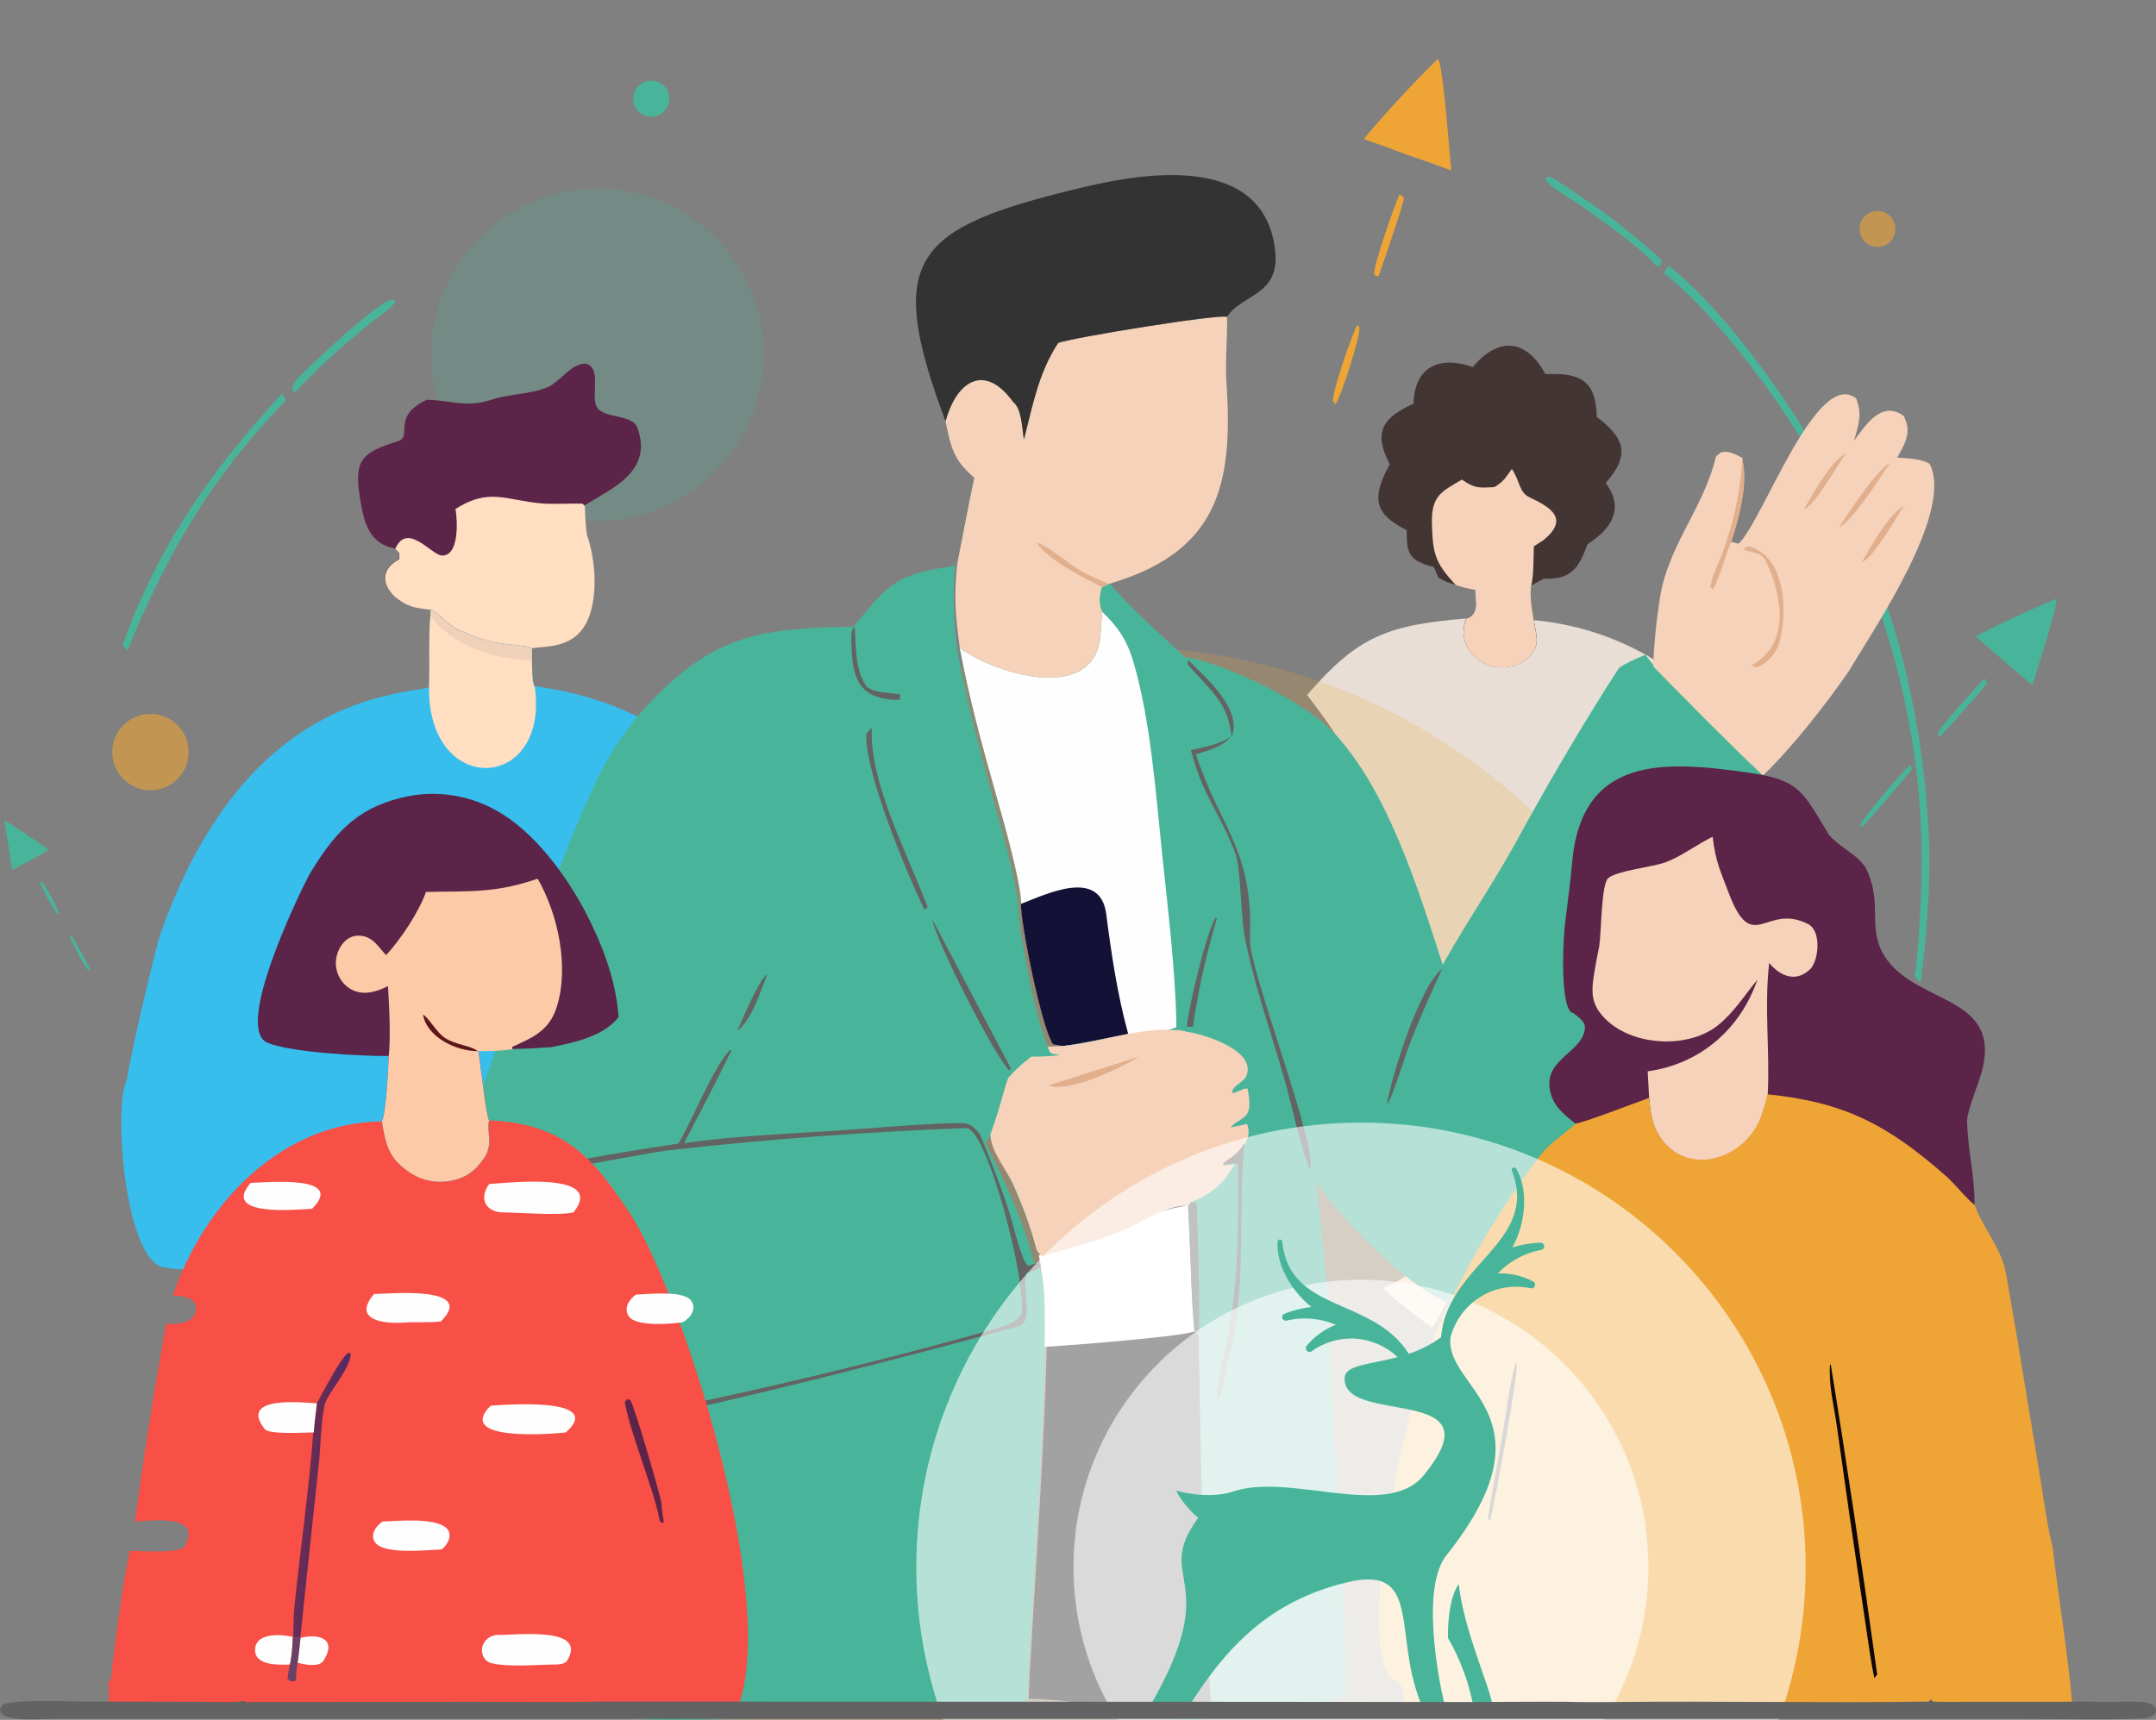 <svg width="480" height="383" viewBox="0 0 480 383" fill="none" xmlns="http://www.w3.org/2000/svg">
<rect x="0" y="0" width="480" height="383" fill="#808080" stroke="none"/>
<g clip-path="url(#clip0_7125_22578)">
<path d="M133 115.987C153.435 115.987 170 99.422 170 78.987C170 58.553 153.435 41.987 133 41.987C112.565 41.987 96 58.553 96 78.987C96 99.422 112.565 115.987 133 115.987Z" fill="#48B59A" fill-opacity="0.2"/>
<path d="M35.856 207.622C42.351 189.208 53.197 170.615 70.776 160.842C79.655 155.956 85.912 154.704 95.566 153.095C95.745 148.388 95.447 141.475 95.864 137.065L95.924 135.814C98.01 136.588 99.142 139.032 102.479 140.462C106.114 142.011 107.604 142.607 111.656 143.322C113.205 143.561 117.496 143.799 118.39 144.395V146.957C118.569 148.626 118.33 152.023 119.045 152.797C135.314 155.062 148.007 161.021 159.985 172.582C163.441 175.919 166.48 180.031 169.52 183.785C164.335 191.353 157.244 203.927 155.396 212.985C153.668 219.182 151.285 226.214 149.735 232.293C146.338 245.641 143.12 264.591 143.955 278.416L142.584 279.251C125.303 281.158 41.278 284.495 35.736 282.052C27.513 278.476 25.308 245.939 28.228 240.516C28.466 238.073 34.127 212.508 35.856 207.622Z" fill="#37BEED"/>
<path d="M95.03 89.034C100.751 89.154 103.731 90.941 109.75 88.915C113.206 87.783 118.271 87.783 121.906 86.234C124.588 85.101 127.269 80.87 130.309 80.99C134.122 81.705 131.441 88.26 132.871 90.584C134.242 93.265 140.737 92.193 141.869 95.172C145.624 105.124 135.731 108.938 130.428 112.394L130.13 112.573C130.249 114.718 130.309 117.162 130.666 119.188C132.514 124.491 133.169 132.655 130.785 138.019C128.7 142.607 125.065 143.739 120.297 144.097C119.821 144.157 118.807 144.157 118.39 144.335C117.556 143.739 113.206 143.501 111.656 143.263C107.604 142.548 106.055 141.952 102.479 140.402C99.142 138.972 97.95 136.529 95.924 135.754C92.23 135.337 90.501 135.099 87.641 132.655C84.721 129.676 85.019 126.458 88.833 124.491C88.833 122.704 89.131 123.478 87.939 122.167C82.159 121.095 81.026 116.268 80.252 111.5C78.643 102.502 80.371 100.834 88.535 98.271C92.051 97.318 86.986 92.729 95.03 89.034Z" fill="#5B2448"/>
<path d="M101.407 113.348C108.856 108.581 112.61 111.381 120.416 112.097C122.8 112.335 126.972 112.097 129.653 112.156L130.19 112.633C130.309 114.778 130.368 117.221 130.726 119.248C132.573 124.551 133.229 132.715 130.845 138.078C128.759 142.667 125.124 143.799 120.357 144.157C119.88 144.216 118.867 144.216 118.45 144.395C117.616 143.799 113.265 143.561 111.716 143.323C107.664 142.607 106.115 142.012 102.539 140.462C99.202 139.032 98.01 136.589 95.984 135.814C92.289 135.397 90.561 135.158 87.701 132.715C84.781 129.736 85.079 126.518 88.892 124.551C88.892 122.763 89.191 123.538 87.999 122.227C90.68 116.089 96.043 123.657 98.427 123.717C102.241 123.836 101.884 115.97 101.407 113.348Z" fill="#FFDEC2"/>
<path d="M95.924 135.873C98.01 136.648 99.142 139.091 102.479 140.521C106.114 142.071 107.604 142.667 111.656 143.382C113.206 143.62 117.496 143.859 118.39 144.454V147.017C118.569 148.685 118.33 152.082 119.046 152.857C122.263 175.025 98.129 177.587 95.686 156.79C95.566 155.598 95.507 154.347 95.507 153.155C95.686 148.447 95.388 141.534 95.805 137.125L95.924 135.873Z" fill="#FFDEC2"/>
<path d="M95.924 135.873C98.01 136.648 99.142 139.091 102.479 140.521C106.115 142.071 107.604 142.667 111.657 143.382C113.206 143.62 117.497 143.859 118.39 144.454V147.017C110.405 147.017 100.573 143.799 95.805 137.125L95.924 135.873Z" fill="#EFD1B9"/>
<path d="M171.35 170.496L171.54 170.781L172.823 173.535C174.2 173.44 176.195 173.203 177.477 173.535C178.332 174.485 178.189 174.01 178.189 174.96C176.29 177.145 167.029 177.477 169.688 181.989C170.638 182.559 171.493 182.416 172.585 182.274C172.918 182.511 173.487 182.939 173.772 183.176C175.292 181.989 175.767 181.989 177.714 181.989C177.952 183.366 178.142 185.028 178.427 186.405C180.279 188.353 181.989 188.828 183.841 190.395C187.165 193.197 191.012 198.516 191.202 202.933C191.344 206.352 188.78 208.727 187.545 211.624C189.635 213.381 191.914 215.186 193.434 217.465L193.529 220.885C195.904 222.072 198.753 223.307 199.608 225.966C200.558 228.863 198.041 231.095 195.951 232.663C194.859 233.47 193.719 234.8 192.484 235.37C189.92 236.509 186.5 236.509 184.126 238.172C182.701 239.169 181.324 240.974 180.326 242.398C178.332 245.248 176.195 248.192 174.627 251.327C172.728 255.079 172.158 259.353 170.733 263.247L170.496 263.485C166.791 266.667 166.031 264.815 162.897 262.487C161.615 261.538 160.142 260.113 159.05 258.973C158.053 257.928 157.673 256.266 156.675 255.601L156.295 255.839C155.631 260.35 161.662 262.677 163.752 265.812C167.076 270.704 168.928 276.355 171.825 281.532C169.071 284.049 164.654 287.326 161.615 289.748C154.728 278.255 151.594 259.4 150.549 246.055C149.884 235.037 152.449 219.982 155.156 209.297C156.39 204.452 158.29 198.896 159.667 193.909C161.14 186.69 166.791 176.67 170.923 170.638L171.35 170.496Z" fill="#FEF1E0"/>
<path d="M178.237 281.532C181.941 278.872 187.688 273.268 192.247 273.648C193.862 273.791 195.571 275.833 197.044 276.498C203.123 278.635 208.109 276.498 208.252 285.189C206.257 291.22 202.03 294.877 196.569 297.726C195.096 301.098 194.479 303.71 194.289 307.462C193.149 307.272 193.102 307.082 192.247 307.462C191.914 307.082 189.635 302.713 189.207 302.001C185.313 295.209 181.704 288.513 178.237 281.532Z" fill="#FDBDA6"/>
<path d="M173.963 279.632C173.868 276.165 174.627 274.93 174.627 271.891C174.627 269.991 170.828 265.574 172.348 263.437C174.105 262.772 177.619 264.34 178.569 264.197C184.031 263.437 184.506 260.683 190.632 263.342C195.476 265.432 197.234 269.896 202.315 271.273C204.927 271.938 208.252 271.986 210.911 272.223C213.713 272.508 220.172 271.368 222.167 273.221C223.117 277.067 211.149 282.576 208.252 285.188C208.109 276.497 203.123 278.635 197.044 276.497C195.571 275.88 193.862 273.79 192.247 273.648C187.688 273.268 181.941 278.872 178.237 281.532C177.667 280.487 177.145 279.347 176.575 278.302L173.963 279.632Z" fill="#FEF1E0"/>
<path d="M287.23 177.287C295.589 177.999 287.04 186.738 285.093 188.97C284.238 189.92 283.431 193.814 282.196 195.714C281.484 195.239 281.436 195.144 281.009 194.479C277.495 189.54 279.204 185.361 283.051 181.371C284.476 179.947 285.426 178.427 287.23 177.287Z" fill="#FEF1E0"/>
<path d="M280.867 159.145C282.196 159.193 284.191 159.383 284.571 160.807C283.764 162.66 279.964 164.417 278.112 165.414C276.782 165.936 275.405 165.984 274.313 164.987C272.983 161.472 278.539 159.953 280.867 159.145Z" fill="#FEF1E0"/>
<path d="M268.614 281.579C270.798 281.864 280.677 283.764 281.484 285.426L281.294 285.901C280.344 286.471 280.819 286.376 279.774 286.281C278.16 286.091 277.352 286.043 275.738 285.521L277.59 285.711C275.548 285.236 269.944 284.286 268.566 282.719C268.376 282.434 268.519 282.007 268.614 281.579Z" fill="#FB7150"/>
<path d="M308.269 286.708C316.058 283.669 326.791 272.651 330.97 265.194C328.121 276.355 324.939 285.711 318.907 295.684C316.438 293.974 309.932 289.083 308.174 286.993L308.269 286.708Z" fill="#FEF1E0"/>
<path d="M177.809 332.775C175.957 325.652 181.086 319.193 183.508 327.741C182.891 329.831 179.899 332.348 177.809 332.775Z" fill="#FFFEFE"/>
<path d="M146.132 325.651C146.94 325.841 148.412 326.126 148.744 326.886C149.409 328.643 149.362 338.047 149.029 339.377C148.269 340.326 147.89 340.374 146.75 340.896C143.045 340.469 143.615 336.005 143.615 333.06C143.568 330.211 142.95 326.601 146.132 325.651Z" fill="#FFFEFE"/>
<path d="M411.374 117.352L412.419 116.545C423.105 137.157 428.614 164.227 429.469 187.26C429.849 197.614 428.899 208.584 427.616 218.89L426.192 217.275C426.857 215.518 427.427 204.642 427.521 202.363C429.279 171.493 423.39 145.563 411.374 117.352Z" fill="#48B59A"/>
<path d="M27.285 143.716C35.169 121.49 47.042 104.82 62.762 87.628L63.711 89.101C47.137 106.15 37.401 122.962 28.378 144.809L27.285 143.716Z" fill="#48B59A"/>
<path d="M400.611 227.675C401.181 221.454 398.569 198.326 397.334 192.627C394.627 180.516 390.875 168.833 382.707 159.24C372.306 146.987 357.441 139.578 341.484 138.106C341.721 139.626 342.386 142.285 342.006 143.662C340.819 147.889 335.547 149.409 331.701 148.222C329.421 147.509 327.569 145.895 326.571 143.805C325.574 141.715 325.669 139.863 326.429 137.726C308.904 139.246 302.398 141.573 291 154.776C294.039 158.765 297.269 162.992 299.549 167.456C310.329 183.651 317.833 210.246 313.986 229.575C313.749 230.525 313.559 230.667 313.796 231.475C325.147 232.805 337.637 231.142 349.035 230.81C367.889 230.288 386.744 231.19 405.408 227.96C405.36 227.818 400.611 227.723 400.611 227.675Z" fill="#E8DED6"/>
<path d="M327.901 81.733C333.553 74.942 339.822 75.417 344.048 83.3C351.599 83.016 355.351 84.535 355.494 92.846C361.763 97.596 362.998 101.3 357.488 107.569C361.098 112.365 359.626 116.64 355.019 120.059C354.496 120.439 353.974 120.819 353.452 121.199C351.41 126.566 349.89 129.083 343.621 128.893L340.914 130.412C340.486 132.549 341.151 135.969 341.484 138.106C341.721 139.626 342.386 142.285 342.006 143.663C340.819 147.889 335.547 149.409 331.7 148.222C329.421 147.509 327.569 145.895 326.571 143.805C325.574 141.715 325.669 139.863 326.429 137.726C329.373 136.776 328.471 134.022 328.423 131.315C326.571 130.982 325.859 130.84 324.102 130.222C322.25 129.7 321.917 129.557 320.255 128.655L319.258 126.328C313.796 124.808 313.131 123.526 313.179 118.064C306.387 114.693 305.295 111.321 308.857 104.434C309.047 104.102 309.237 103.722 309.427 103.389C305.675 96.361 307.717 93.036 314.698 89.902C314.936 81.448 320.587 79.216 327.901 81.733Z" fill="#443535"/>
<path d="M332.698 108.471C334.74 107.284 335.215 106.334 336.592 104.434C338.492 107.284 338.159 109.706 340.629 110.798C345.331 113.03 349.415 115.547 343.621 120.296C342.956 120.724 342.101 121.246 341.484 121.674C341.389 124.333 341.484 127.943 340.914 130.46C340.486 132.597 341.151 136.016 341.484 138.153C341.721 139.673 342.386 142.333 342.006 143.71C340.819 147.937 335.547 149.456 331.701 148.269C329.421 147.557 327.569 145.942 326.571 143.852C325.574 141.763 325.669 139.911 326.429 137.773C329.373 136.824 328.471 134.069 328.424 131.362C326.571 131.03 325.859 130.887 324.102 130.27C319.353 125.188 318.973 123.193 318.783 116.26C318.735 110.418 320.92 109.468 325.479 106.809C328.376 108.803 329.183 108.661 332.698 108.471Z" fill="#F5D2B9"/>
<path d="M371.481 59.175C385.919 70.478 404.203 97.406 411.612 113.838C410.994 114.218 410.662 114.408 410.187 114.93C403.443 98.641 384.446 71.76 370.484 60.885C370.816 60.077 371.006 59.887 371.481 59.175Z" fill="#48B59A"/>
<path d="M368.679 59.175C364.595 54.473 356.996 49.486 351.962 45.782C350.537 44.737 344.078 41.175 344.078 39.751C344.648 39.323 344.316 39.466 345.076 39.371C347.118 40.321 349.445 42.173 351.392 43.407C358.231 47.824 363.692 52.288 369.724 57.703C369.819 58.7 370.009 58.7 369.534 59.27L368.679 59.175Z" fill="#48B59A"/>
<path d="M65.089 86.869C65.089 85.064 66.608 83.924 67.796 82.737C70.075 80.505 84.56 66.732 87.315 66.779C87.79 66.779 87.647 66.779 87.98 67.159C87.695 68.252 83.943 70.816 82.756 71.719C76.677 76.563 70.93 81.835 65.564 87.439L65.089 86.869Z" fill="#48B59A"/>
<path d="M457.859 133.326C458.145 135.029 453.221 150.201 452.475 152.518C450.507 151.019 448.318 149.079 446.421 147.44L439.834 141.7C445.754 138.682 451.743 135.874 457.859 133.326Z" fill="#48B59A"/>
<path d="M441.813 151.089C442.321 151.779 442.269 151.433 442.324 152.183C441.304 153.712 433.339 162.643 431.879 164.043C431.444 163.617 431.591 163.795 431.363 163.246C431.866 162.024 440.485 152.452 441.813 151.089Z" fill="#48B59A"/>
<path d="M425.308 170.314C425.463 170.599 425.561 170.834 425.692 171.148C425.223 172.098 415.344 183.593 414.497 184.167C414.288 183.886 414.345 183.935 414.264 183.564C414.801 182.07 423.807 171.528 425.308 170.314Z" fill="#48B59A"/>
<path d="M320.053 13.176C320.101 13.223 320.148 13.223 320.196 13.271C321.241 14.221 322.76 34.785 323.093 37.967C319.246 36.447 314.877 35.07 310.887 33.597C308.94 32.743 305.758 31.793 303.621 30.938C307.99 25.666 315.162 17.925 320.053 13.176Z" fill="#EFA535"/>
<path d="M311.552 43.333C312.17 43.571 312.027 43.571 312.55 43.998C312.645 45.138 307.705 59.196 306.946 61.428L306.328 61.475L305.948 61.095C305.758 58.958 310.46 45.898 311.552 43.333Z" fill="#EFA535"/>
<path d="M302.149 72.398L302.671 72.873C302.814 75.105 298.73 87.881 297.352 90.018L296.782 89.353C296.45 87.548 301.009 74.488 302.149 72.398Z" fill="#EFA535"/>
<path d="M0.971 182.728C1.928 183.097 9.733 188.41 10.842 189.229C10.297 189.604 9.554 190.016 8.982 190.374C6.919 191.533 4.804 192.656 2.703 193.732C2.069 190.09 1.596 186.326 0.971 182.728Z" fill="#48B59A"/>
<path d="M15.683 208.336C15.906 208.432 16.046 208.451 16.183 208.699C16.726 209.897 20.231 215.374 20.091 216.334C19.048 216.119 16.357 210.239 15.692 208.996C15.593 208.832 15.645 208.503 15.683 208.336Z" fill="#48B59A"/>
<path d="M8.884 196.317C9.235 196.366 9.412 196.333 9.636 196.679C10.332 197.848 13.184 202.512 13.087 203.579C12.906 203.589 12.876 203.55 12.684 203.494C12.061 202.722 8.926 197.153 8.884 196.317Z" fill="#48B59A"/>
<path d="M248.5 414.987C323.335 414.987 384 354.322 384 279.487C384 204.652 323.335 143.987 248.5 143.987C173.665 143.987 113 204.652 113 279.487C113 354.322 173.665 414.987 248.5 414.987Z" fill="#EFA535" fill-opacity="0.2"/>
<path d="M33.5 175.987C38.194 175.987 42 172.181 42 167.487C42 162.793 38.194 158.987 33.5 158.987C28.806 158.987 25 162.793 25 167.487C25 172.181 28.806 175.987 33.5 175.987Z" fill="#EFA535" fill-opacity="0.6"/>
<path d="M418 54.987C420.209 54.987 422 53.196 422 50.987C422 48.778 420.209 46.987 418 46.987C415.791 46.987 414 48.778 414 50.987C414 53.196 415.791 54.987 418 54.987Z" fill="#EFA535" fill-opacity="0.6"/>
<path d="M145 25.987C147.209 25.987 149 24.196 149 21.987C149 19.778 147.209 17.987 145 17.987C142.791 17.987 141 19.778 141 21.987C141 24.196 142.791 25.987 145 25.987Z" fill="#48B59A"/>
<path d="M230.677 278.135C228.165 268.745 224.461 261.074 219.965 252.411C221.618 249.766 223.734 241.698 224.726 238.325L224.99 237.929C226.842 235.879 227.9 235.019 230.082 233.3C232.529 233.3 234.05 233.233 236.497 232.969L234.447 232.572C232.066 229.398 227.239 206.054 227.305 201.293C227.173 196.069 223.205 182.38 221.618 176.693C218.444 165.385 215.798 155.862 213.616 144.29C222.081 150.44 243.969 156.722 244.961 141.116L245.292 136.222C244.498 133.974 244.697 132.85 245.226 130.733C245.755 130.667 246.218 130.337 246.747 130.072L247.144 129.94C250.516 134.37 259.444 142.306 263.808 146.34C272.736 147.596 290.723 156.458 296.939 163.137C309.107 176.164 315.786 198.185 321.208 214.85C326.3 205.658 332.384 196.862 337.476 187.604C344.618 174.511 352.223 161.483 360.29 148.985C360.555 148.258 365.184 146.274 366.308 145.811C366.903 146.604 367.499 147.398 368.16 148.125C368.16 148.258 368.16 148.324 368.16 148.456C376.558 157.053 383.899 164.459 392.561 172.791C396.661 177.95 401.753 182.711 405.39 187.538C403.407 192.167 397.984 202.88 395.339 207.046C383.832 225.43 359.96 282.764 341.047 290.237C334.831 292.683 327.821 292.485 321.737 289.84C312.744 285.938 298.526 271.456 293.037 263.124C294.624 277.606 296.211 292.485 296.476 307.1C296.873 326.674 299.782 358.085 299.65 377.527C288.673 381.429 281.465 380.371 269.826 382.751C254.881 384.537 244.3 377.395 229.09 377.064C229.355 363.64 235.703 285.475 232.066 279.722C231.471 279.325 230.876 278.796 230.677 278.135Z" fill="#48B59A"/>
<path d="M264.536 268.679C262.353 267.554 255.873 270.927 253.558 272.183C248.665 275.159 237.82 278.069 232 279.656C235.637 285.409 229.289 364.83 229.024 378.321C244.234 378.585 254.815 383.082 269.76 381.362C267.776 355.903 267.313 322.97 266.85 297.445L265.924 296.519C265.263 290.567 264.999 275.82 264.536 268.679Z" fill="#161616"/>
<path d="M264.536 268.678C262.353 267.554 233.587 278.333 231.273 279.59C233.257 287.856 230.413 292.088 232.463 299.958C235.108 299.825 263.742 297.709 265.99 296.453C265.263 290.567 264.999 275.82 264.536 268.678Z" fill="#FFFEFE"/>
<path d="M245.358 136.222L245.028 141.116C244.102 156.722 222.147 150.44 213.682 144.29C215.865 155.862 218.51 165.385 221.684 176.693C223.271 182.314 227.239 196.003 227.371 201.293C227.305 206.054 232.132 229.398 234.513 232.572L236.563 232.969C241.258 232.308 246.482 231.183 251.244 230.258C254.087 230.39 259.311 229.927 261.89 228.737C261.89 228.274 261.89 227.811 261.89 227.414C261.626 215.379 259.907 201.558 258.65 189.39C257.261 175.966 256.137 160.624 252.434 147.729C250.979 142.703 249.061 139.793 245.358 136.222Z" fill="#FFFEFE"/>
<path d="M251.177 230.257C248.731 221.264 247.474 212.733 246.284 203.541C244.895 193.225 232.992 199.111 227.305 201.293C227.239 206.054 232.066 229.398 234.447 232.572L236.497 232.969C241.258 232.307 246.482 231.183 251.177 230.257Z" fill="#141136"/>
<path d="M261.89 229.398C255.74 229.001 249.789 230.522 243.837 231.779C241.258 232.308 238.679 232.837 236.034 232.969C233.389 233.101 230.545 233.035 228.297 234.622C225.453 236.672 224.395 239.846 223.469 243.087C222.676 245.93 220.163 250.03 220.494 252.94C220.89 256.908 224.065 260.413 225.652 263.917C227.702 268.546 229.487 273.308 230.744 278.201C230.942 278.796 231.537 279.392 232.066 279.722C237.886 278.069 248.665 275.159 253.624 272.25C255.939 270.993 262.419 267.621 264.602 268.745L265.329 267.687C270.024 265.703 272.405 263.521 274.918 259.222L272.537 259.553L272.405 259.156C274.852 257.503 275.579 257.106 277.232 254.725C277.96 253.072 278.29 252.014 277.629 250.295C276.439 250.559 275.182 250.824 273.992 251.088C274.984 249.7 277.1 249.303 277.828 247.716C278.423 246.459 278.092 243.682 277.695 242.359C276.439 242.425 275.315 243.483 274.257 243.351C274.521 241.566 276.836 241.169 277.497 239.582C279.811 233.895 267.908 230.258 264.337 229.795C263.411 229.53 262.618 229.398 261.89 229.398Z" fill="#F5D2B9"/>
<path d="M253.492 235.349C253.492 235.349 233.124 241.83 233.389 241.698C237.819 243.483 249.59 237.862 253.492 235.349Z" fill="#E2AF8D"/>
<path d="M277.1 254.593C275.447 256.974 274.653 257.37 272.273 259.024L272.405 259.42L274.786 259.09L275.116 258.958L275.645 259.288C275.711 272.249 275.777 284.616 273.397 297.445C272.868 300.42 270.619 309.083 271.016 311.596C272.471 309.943 272.736 305.777 273.331 303.529C277.695 287.525 275.579 271.654 276.968 255.651L277.1 254.593Z" fill="#636363"/>
<path d="M266.916 297.378C267.181 287.525 266.718 277.804 266.453 268.017L265.197 267.62L264.469 268.678C264.999 275.82 265.197 290.633 265.924 296.453L266.916 297.378Z" fill="#636363"/>
<path d="M265.594 228.67C266.982 219.478 268.305 213.527 270.95 204.467L270.62 204.335C268.371 208.369 264.668 224.174 264.205 228.604L265.594 228.67Z" fill="#636363"/>
<path d="M274.124 164.062C271.215 165.848 268.437 166.311 265.131 167.038C267.974 177.883 271.479 180.595 275.05 190.117C276.241 193.291 276.241 204.203 277.1 208.567C279.216 219.28 282.853 229.596 285.895 240.111C287.284 244.938 289.797 256.445 291.649 260.479C293.633 255.717 278.026 215.908 278.291 209.229C279.084 188.993 271.678 184.629 266.255 167.964C269.562 166.906 271.612 166.575 274.124 164.062Z" fill="#636363"/>
<path d="M321.076 215.775C316.182 219.28 309.702 239.846 308.776 245.996C309.834 245.004 313.074 234.357 314.066 231.911C316.248 226.356 318.563 221.264 321.076 215.775Z" fill="#636363"/>
<path d="M264.536 147.001L264.404 147.927C269.429 153.878 273.397 156.193 274.191 164.062C276.77 158.177 268.504 150.903 264.536 147.001Z" fill="#636363"/>
<path d="M212.655 125.987C199.826 127.936 198.371 129.28 190.038 139.56C170.132 139.896 159.352 141.106 145.068 156.09C140.835 160.39 137.264 165.362 134.42 170.671C126.749 185.386 119.871 206.35 114.316 222.477C108.695 238.737 100.23 261.852 96.593 278.516C95.468 283.623 94.939 288.796 95.005 294.038C95.535 317.421 111.671 321.654 131.114 320.31C133.164 320.176 135.214 319.907 137.264 319.571C136.801 326.962 135.346 375.14 136.603 381.859C140.372 385.017 202.206 380.448 228.527 381.322C228.792 367.681 235.14 288.259 231.503 282.413C230.974 282.077 230.379 281.54 230.18 280.868C227.667 271.326 223.964 263.532 219.467 254.729C221.12 252.042 223.236 243.844 224.228 240.417L224.493 240.014C226.345 237.931 227.403 237.058 229.585 235.311C232.032 235.311 233.553 235.243 236 234.975L233.95 234.571C231.569 231.346 226.741 207.627 226.808 202.789C226.675 197.481 222.707 183.572 221.12 177.793C217.946 166.303 215.301 156.627 213.118 144.868C212.325 137.276 211.994 133.58 212.655 125.987Z" fill="#48B59A"/>
<path d="M152.315 254.593C155.819 247.782 159.523 240.838 162.829 233.961L162.498 233.828C158.927 237.532 154.232 249.17 151.058 254.659C146.627 255.32 120.176 259.288 117.861 261.272C119.118 261.669 145.107 256.577 148.744 256.18C170.566 253.733 193.248 252.014 215.137 251.22C219.568 251.022 228.76 285.409 227.371 292.617C226.247 294.667 223.073 295.527 220.89 296.122C199.663 302.074 178.237 307.364 156.679 311.993C154.1 312.588 138.824 315.299 137.766 316.225C145.503 317.151 213.682 298.966 226.644 295.395C230.479 294.337 227.239 286.996 228.628 283.491C230.016 283.028 230.678 282.962 231.736 281.97L231.339 281.177L228.892 281.904C227.437 280.912 225.519 272.514 224.858 270.464C222.94 264.314 220.56 258.428 218.113 252.477C216.592 250.824 216.129 250.096 213.616 250.096C207.069 250.228 199.861 250.758 193.248 251.287C180.155 252.345 165.21 252.675 152.315 254.593Z" fill="#636363"/>
<path d="M225.056 237.928C223.602 235.217 207.598 204.732 207.598 204.798C208.26 209.361 221.618 235.614 224.726 238.391L225.056 237.928Z" fill="#636363"/>
<path d="M194.108 162.145C193.447 162.674 193.447 162.806 192.852 163.467C192.521 171.998 201.845 194.349 205.813 202.616C206.805 201.69 206.607 202.285 206.078 200.896C201.912 189.786 193.513 174.18 194.108 162.145Z" fill="#636363"/>
<path d="M190.273 139.528C189.545 140.322 189.545 140.983 189.545 142.041C189.545 150.44 190.67 155.862 200.192 155.862C200.457 155.333 200.324 155.664 200.457 154.672C197.481 154.077 195.299 154.474 193.05 153.019C190.339 149.448 190.603 144.224 190.273 139.528Z" fill="#636363"/>
<path d="M170.831 216.899C168.913 218.222 165.408 226.819 164.152 229.53C167.26 227.414 169.442 220.47 170.831 216.899Z" fill="#636363"/>
<path d="M273.198 70.556C271.347 69.895 239.01 75.119 235.571 76.375C231.206 83.12 229.95 90.13 227.966 97.867L227.834 97.007C227.503 94.627 227.371 90.858 225.585 89.535C219.171 80.674 212.955 84.774 210.508 93.833C211.765 99.719 212.161 102.298 216.923 106.398C215.534 112.879 214.344 119.293 213.087 125.708C212.36 133.18 212.69 136.817 213.682 144.29C222.147 150.44 244.035 156.722 245.027 141.116L245.358 136.222C244.565 133.974 244.763 132.849 245.292 130.733C245.821 130.667 246.284 130.337 246.813 130.072L247.21 129.94C271.413 122.732 274.521 107.72 273.066 85.303C272.735 80.872 273.265 75.251 273.198 70.556Z" fill="#F5D2B9"/>
<path d="M246.813 130.006C244.763 129.146 242.25 128.088 240.332 126.964C237.886 125.509 233.323 121.541 230.81 120.814C232.992 124.517 241.39 128.816 245.292 130.667C245.755 130.667 246.284 130.27 246.813 130.006Z" fill="#E2AF8D"/>
<path d="M273.198 70.556C276.307 65.53 284.969 65.927 283.911 55.941C281.597 34.516 256.071 38.153 241.324 41.657C203.432 50.717 196.753 57.066 210.508 93.833C212.955 84.84 219.237 80.74 225.586 89.535C227.305 90.858 227.503 94.627 227.834 97.007L227.966 97.867C229.95 90.13 231.206 83.054 235.571 76.375C239.01 75.119 271.281 69.895 273.198 70.556Z" fill="#333333"/>
<path d="M412.797 98.132C413.789 94.362 414.649 92.445 413.26 88.741C404.465 81.732 392.363 116.251 387.073 121.079L385.42 120.682C387.073 115.458 389.189 107.919 387.932 102.496V101.967C386.081 101.108 385.155 100.38 383.171 100.711L382.047 101.637C379.336 113.077 371.4 121.409 369.549 133.18C368.821 137.941 368.16 143.562 368.094 148.39C376.492 156.987 383.832 164.393 392.495 172.725C399.241 166.179 406.316 157.119 411.673 149.382C417.294 139.859 435.082 113.937 429.594 103.29C427.676 102.099 424.7 102.099 422.386 101.901C424.171 98.727 425.692 96.214 423.841 92.643C418.947 89.006 415.31 94.693 412.797 98.132Z" fill="#F5D2B9"/>
<path d="M387.932 102.496C387.271 109.837 386.279 115.127 383.832 122.137C382.84 125.046 381.319 127.758 380.79 130.667L381.385 131.262C383.303 127.559 383.898 124.187 385.419 120.682C387.139 115.458 389.189 107.919 387.932 102.496Z" fill="#E2AF8D"/>
<path d="M389.454 121.674L388.528 121.872L388.329 122.467C390.71 123.195 392.231 123.062 393.289 125.245C396.86 133.048 398.579 143.43 389.983 148.125C390.313 148.324 390.578 148.456 390.908 148.654C393.554 147.795 395.604 145.348 396.265 142.703C397.984 135.891 397.455 123.988 389.454 121.674Z" fill="#E2AF8D"/>
<path d="M420.732 103.157C417.823 104.612 411.408 114.333 409.49 117.375C412.4 116.119 418.616 106.332 420.732 103.157Z" fill="#E2AF8D"/>
<path d="M410.945 100.909C407.507 102.827 403.737 109.836 401.621 113.407C404.068 112.548 409.094 103.686 410.945 100.909Z" fill="#E2AF8D"/>
<path d="M423.841 112.68C420.402 114.598 416.632 121.607 414.516 125.178C417.029 124.319 422.055 115.457 423.841 112.68Z" fill="#E2AF8D"/>
<path d="M348.68 203.659C349.12 200.029 349.725 195.739 350 192.164C352.09 167.964 370.9 169.449 389.435 172.089C400.71 173.684 401.425 176.379 407.2 185.949C407.255 186.004 407.31 186.114 407.42 186.169C408.685 187.654 411.875 189.744 413.635 191.174L415.285 193.044C419.3 201.074 415.67 205.969 419.3 212.514C426.395 224.449 447.46 220.984 440.53 240.839C439.98 242.434 437.89 247.934 437.945 249.584C438.055 256.128 439.65 261.573 439.595 268.393C438.77 268.063 434.7 263.278 433.49 262.233C420.345 250.574 410.72 245.569 393.505 243.809C393.12 245.404 392.68 246.834 392.185 248.428C388.665 258.658 374.42 262.783 368.81 252.003C367.49 249.473 367.435 247.439 367.105 244.634C364.795 245.459 352.365 250.244 350.825 250.299C347.965 247.989 345.16 245.899 344.94 241.609C344.61 235.614 352.695 233.964 352.86 228.794C352.915 227.529 351.265 226.374 350.33 225.659C347.36 225.384 347.745 210.149 348.68 203.659Z" fill="#5B2448"/>
<path d="M356.05 210.699C356.545 207.234 356.49 196.729 358.085 195.519C360.12 193.869 368.095 193.044 370.735 192.054C374.31 190.734 377.83 188.039 381.295 186.334C381.955 191.944 383.055 194.034 384.815 198.709C390.205 213.064 393.065 200.909 402.58 205.804C405.44 207.289 405 213.394 403.185 215.648C399.995 218.948 396.42 217.408 394.055 214.659L393.89 214.438C392.735 224.173 394.055 234.018 393.56 243.808C393.175 245.403 392.735 246.833 392.24 248.428C388.72 258.658 374.475 262.783 368.865 252.003C367.545 249.473 367.49 247.438 367.16 244.633L366.83 238.583C378.435 236.988 387.455 229.233 391.25 218.178C388.445 221.588 386.08 225.438 382.45 228.353C375.41 233.963 361.77 232.918 356.215 225.548C354.125 222.798 354.4 220.103 354.895 216.913C355.225 214.823 355.61 212.789 356.05 210.699Z" fill="#F5D2B9"/>
<path d="M328.88 381.198C305.395 385.433 316.505 377.183 310.235 373.993C304.57 371.133 306 341.048 317.275 302.823C322.28 288.798 333.885 268.558 343.345 256.788C345.16 254.533 348.35 252.443 350.44 250.573L350.825 250.188C352.42 250.133 364.85 245.293 367.105 244.523C367.49 247.328 367.49 249.363 368.81 251.893C374.475 262.728 388.72 258.603 392.185 248.318C392.735 246.723 393.12 245.293 393.505 243.698C410.72 245.458 420.345 250.518 433.49 262.123C434.7 263.168 438.77 267.953 439.595 268.283C441.3 273.233 445.535 277.853 446.579 283.518C447.514 288.743 448.394 293.913 449.274 299.138L454.224 329.113C454.609 331.643 456.259 342.533 456.974 344.403C458.019 353.863 460.549 369.538 461.319 379.163C458.294 379.163 328.88 381.198 328.88 381.198Z" fill="#EFA535"/>
<path d="M337.515 303.483C337.57 303.538 337.57 303.593 337.625 303.648C338.285 304.803 332.675 335.383 331.74 338.573C331.41 338.408 331.575 338.518 331.3 338.023C332.235 331.753 333.555 325.153 334.6 318.828C335.205 315.473 336.415 306.343 337.515 303.483Z" fill="#0F0607"/>
<path d="M417.32 373.718C416.605 370.858 415.89 365.138 415.395 362.058L411.82 337.858L408.96 317.673C408.3 313.053 407.09 308.488 407.42 303.923L407.585 303.868C411.325 326.858 414.735 349.848 417.925 372.893L417.32 373.718Z" fill="#0F0607"/>
<path d="M140.198 270.156C132.601 258.761 126.235 250.201 108.955 249.505C108.259 251.966 110.078 254.802 107.671 258.119C105.745 260.794 103.819 262.292 100.449 262.933C97.185 263.575 93.761 262.88 91.033 260.954C86.325 257.691 85.951 254.641 85.041 249.719C62.465 249.987 45.346 268.176 38.498 288.506C40.584 288.613 43.901 288.88 43.634 291.662C43.313 294.979 39.033 294.872 37 294.818C34.325 309.423 32.025 324.082 30.045 338.847C33.737 338.633 45.185 337.082 41.173 344.304C40.156 346.123 31.115 345.32 28.922 345.374C27.477 351.259 25.337 367.683 24.642 374.316C24.482 374.316 24.267 374.316 24.107 374.316C24.16 374.905 24.214 375.547 24.214 376.135C24.267 377.687 24.214 379.238 24 380.79H35.556H95.099L164.218 380.522C173.794 355.111 151.004 286.366 140.198 270.156Z" fill="#F84F46"/>
<path d="M70.543 312.526C71.881 310.119 75.786 302.415 77.551 301.292L78.033 301.345C78.407 304.18 73.165 310.065 72.415 312.419C71.506 315.308 71.399 322.209 71.025 325.473L66.852 364.74L65.3 364.633C65.3 362.119 65.354 359.497 65.621 356.983C66.959 344.357 68.778 331.678 69.741 318.999C70.008 316.806 70.276 314.666 70.543 312.526Z" fill="url(#paint0_linear_7125_22578)"/>
<path d="M69.848 318.999C67.815 318.999 59.951 319.534 58.934 318.25C52.889 310.547 68.136 312.419 70.543 312.526C70.276 314.666 70.008 316.806 69.848 318.999Z" fill="#FFFEFE"/>
<path d="M64.551 370.678C62.572 370.732 56.58 371.16 56.794 367.255C57.008 363.617 62.411 363.884 65.193 364.526C65.14 366.399 64.979 368.859 64.551 370.678Z" fill="#FFFEFE"/>
<path d="M147.687 339.168L146.938 338.901C145.601 331.625 140.572 320.016 139.128 312.419C139.074 312.045 139.395 311.884 139.823 311.563L140.358 311.831C141.375 313.596 147.045 333.016 147.313 334.995C147.259 336.654 147.901 338.526 147.687 339.168Z" fill="#5B2448"/>
<path d="M66.905 364.74C71.399 363.67 75.037 365.222 71.987 369.876C71.025 371.374 67.547 370.678 66.21 370.25C66.531 368.485 66.691 366.559 66.905 364.74Z" fill="#FFFEFE"/>
<path d="M65.354 364.633L66.906 364.74C66.692 366.559 66.531 368.485 66.263 370.25C65.996 371.855 65.942 372.658 65.889 374.316C64.552 374.477 65.14 374.584 64.017 373.942C64.124 372.872 64.338 371.748 64.552 370.678C64.98 368.859 65.14 366.399 65.194 364.526L65.354 364.633Z" fill="#684165"/>
<path d="M108.901 263.682C113.181 263.415 135.008 260.847 127.679 269.995C124.416 270.744 115.696 270.049 112.004 269.995C108.473 269.995 106.387 267.213 108.901 263.682Z" fill="#FFFEFE"/>
<path d="M110.399 364.098C114.572 364.205 131.21 361.958 126.181 369.983C125.325 370.625 124.951 370.571 123.881 370.678C120.136 370.678 112.753 371.374 109.169 370.304C106.601 369.501 106.387 364.901 110.399 364.098Z" fill="#FFFEFE"/>
<path d="M109.222 313.061C111.737 312.847 135.008 310.975 125.967 318.999C122.811 319.374 101.197 321.086 109.222 313.061Z" fill="#FFFEFE"/>
<path d="M83.276 288.184C86.379 288.131 106.28 286.205 98.148 294.283C95.473 294.604 92.37 294.337 89.642 294.551C85.416 294.818 78.354 293.962 83.276 288.184Z" fill="#FFFEFE"/>
<path d="M85.148 338.847C88.518 338.74 96.597 337.884 99.325 340.238C100.823 341.522 99.913 343.876 98.309 345.053C95.42 345.16 85.951 346.23 83.704 343.715C82.259 342.11 83.436 340.024 85.148 338.847Z" fill="#FFFEFE"/>
<path d="M55.831 263.415C59.255 263.361 77.124 261.543 69.473 269.193C66.263 269.353 49.037 271.119 55.831 263.415Z" fill="#FFFEFE"/>
<path d="M141.588 288.292C144.156 288.238 152.235 287.275 153.893 289.682C155.123 291.448 153.839 293.427 152.021 294.444C149.667 294.872 141.749 295.46 140.09 293.267C138.753 291.555 139.93 289.468 141.588 288.292Z" fill="#FFFEFE"/>
<path d="M68.831 194.83C74.074 186.164 78.835 180.225 89.321 177.658C96.811 175.785 104.782 176.962 111.416 181.028C123.346 188.25 133.403 205.904 136.56 219.065C137.148 221.526 137.523 223.987 137.737 226.501C134.259 230.835 128.053 232.119 122.811 233.188C119.922 233.402 116.979 233.563 114.09 233.616C111.576 233.937 109.062 234.151 106.494 233.991C106.922 236.452 108.259 248.703 108.901 249.452C108.206 251.913 110.025 254.748 107.617 258.065C105.691 260.74 103.765 262.238 100.395 262.88C97.132 263.522 93.708 262.826 90.979 260.9C86.272 257.637 85.897 254.588 84.987 249.666C85.951 248.061 86.432 237.789 86.539 235.168C80.387 235.221 64.444 234.365 59.469 232.172C52.193 228.909 66.263 199.699 68.831 194.83Z" fill="#5B2448"/>
<path d="M119.708 195.687C124.255 203.604 126.823 215.481 123.881 224.468C122.222 229.551 118.531 231.102 114.037 233.135L114.09 233.67C111.576 233.991 109.062 234.205 106.494 234.045C106.922 236.506 108.259 248.757 108.901 249.506C108.206 251.966 110.025 254.802 107.617 258.119C105.691 260.794 103.765 262.292 100.395 262.934C97.132 263.576 93.708 262.88 90.979 260.954C86.271 257.691 85.897 254.641 84.987 249.72C85.951 248.115 86.432 237.843 86.539 235.222C87.02 231.049 86.646 223.88 86.378 219.6C83.329 221.152 79.852 222.008 77.016 219.493C75.625 218.263 74.823 216.497 74.769 214.625C74.716 211.736 76.695 208.205 80.012 208.366C83.008 208.526 84.078 210.719 85.951 212.699C89.053 209.436 93.387 202.909 94.831 198.629C104.675 198.415 110.185 198.95 119.708 195.687Z" fill="#FCCAA7"/>
<path d="M94.189 225.966C95.366 226.501 97.132 229.872 99.004 231.102C101.572 232.814 104.461 232.654 106.387 234.098C101.679 234.098 95.045 231.049 94.189 225.966Z" fill="#5F1619"/>
<path d="M303 448C357.676 448 402 403.676 402 349C402 294.324 357.676 250 303 250C248.324 250 204 294.324 204 349C204 403.676 248.324 448 303 448Z" fill="white" fill-opacity="0.6"/>
<path d="M303 413C338.346 413 367 384.346 367 349C367 313.654 338.346 285 303 285C267.654 285 239 313.654 239 349C239 384.346 267.654 413 303 413Z" fill="white" fill-opacity="0.6"/>
<path fill-rule="evenodd" clip-rule="evenodd" d="M322.352 364.747C325.082 369.449 326.996 374.584 328.012 379.933H332.295C331.927 376.137 325.974 363.399 324.748 352.749C322.946 355.445 322.343 359.991 322.352 364.747Z" fill="#48B59A"/>
<path fill-rule="evenodd" clip-rule="evenodd" d="M337.511 260.159C340.822 265.854 339.049 273.751 336.7 277.795C338.778 277.141 340.938 276.789 343.114 276.75C343.303 276.78 343.476 276.877 343.6 277.023C343.725 277.169 343.793 277.355 343.793 277.548C343.793 277.74 343.725 277.927 343.6 278.073C343.476 278.219 343.303 278.316 343.114 278.345C339.432 279.025 336.058 280.859 333.474 283.584C336.213 283.487 338.931 284.109 341.36 285.388C341.525 285.485 341.652 285.638 341.718 285.819C341.783 286.001 341.784 286.199 341.719 286.381C341.653 286.563 341.527 286.716 341.362 286.813C341.196 286.911 341.002 286.947 340.813 286.916C337.026 286.062 333.057 286.709 329.732 288.723C326.407 290.736 323.98 293.96 322.956 297.727C321.267 309.117 346.812 315.002 322.211 346.134C316.258 353.082 320.135 373.736 321.72 380H316.626C309.9 364.51 316.956 348.27 299.93 352.37C282.903 356.47 273.253 366.437 264.688 380H256C272.866 350.908 256.415 352.057 266.773 338.019C264.751 336.347 263.075 334.293 261.839 331.973C261.839 331.973 268.442 333.956 274.206 332.267C286.893 327.682 308.636 338.626 316.919 328.594C334.002 307.892 298.779 317.697 299.364 306.848C299.505 303.925 304.901 303.896 311.164 302.226C308.61 299.802 305.296 298.349 301.792 298.119C298.288 297.888 294.814 298.894 291.968 300.964C291.806 301.061 291.615 301.101 291.428 301.075C291.24 301.049 291.067 300.959 290.938 300.821C290.808 300.682 290.729 300.503 290.714 300.313C290.699 300.124 290.749 299.934 290.855 299.777C292.596 297.656 294.851 296.022 297.402 295.031C293.956 293.559 290.134 293.226 286.488 294.082C286.302 294.142 286.1 294.131 285.921 294.052C285.742 293.973 285.598 293.832 285.516 293.653C285.434 293.475 285.419 293.273 285.475 293.084C285.53 292.896 285.652 292.734 285.818 292.63C287.785 291.821 289.855 291.294 291.968 291.064C288.28 288.159 284.101 282.455 284.422 276.437C284.455 276.313 284.531 276.204 284.637 276.131C284.743 276.058 284.871 276.025 284.998 276.039C285.126 276.053 285.244 276.112 285.332 276.206C285.42 276.3 285.472 276.422 285.478 276.551C287.082 292.45 305.59 288.738 313.645 301.486C316.22 300.64 318.646 299.391 320.833 297.784C322.145 281.553 342.718 276.722 336.624 260.767C336.351 260.292 337.011 259.685 337.511 260.159Z" fill="#48B59A"/>
<path d="M429.896 378.415L430.228 378.89C431.178 379.08 437.162 378.985 438.634 378.985H457.964C460.766 378.985 464.708 378.89 467.32 378.985C470.596 379.127 474.016 378.747 477.293 379.08C478.29 379.175 479.05 379.412 479.62 379.982C480.047 380.457 480.142 381.027 479.857 381.502C479.572 382.024 478.86 382.357 478.148 382.547C475.868 383.117 454.069 382.784 450.175 382.784H386.678H81.828H28.97H11.54C8.548 382.784 0.76 383.544 0.095 381.075C-0.048 380.6 0.142 380.077 0.617 379.697C2.327 378.32 16.052 378.937 19.329 378.937L44.547 378.985C46.162 378.985 53.381 379.175 54.236 378.795C55.233 379.175 54.711 379.08 55.898 379.032L105.574 378.985C114.93 378.985 125.283 379.127 134.544 378.937L266.904 378.985L327.409 379.032C334.437 379.032 341.799 378.937 348.78 378.985C352.294 379.08 356.141 379.08 359.703 379.032C382.879 378.795 406.245 379.27 429.421 378.937L429.896 378.415Z" fill="#636363"/>
</g>
<defs>
<linearGradient id="paint0_linear_7125_22578" x1="68.367" y1="332.576" x2="73.478" y2="333.202" gradientUnits="userSpaceOnUse">
<stop stop-color="#6A2C53"/>
<stop offset="1" stop-color="#532B64"/>
</linearGradient>
<clipPath id="clip0_7125_22578">
<rect width="480" height="382.974" fill="white"/>
</clipPath>
</defs>
</svg>

